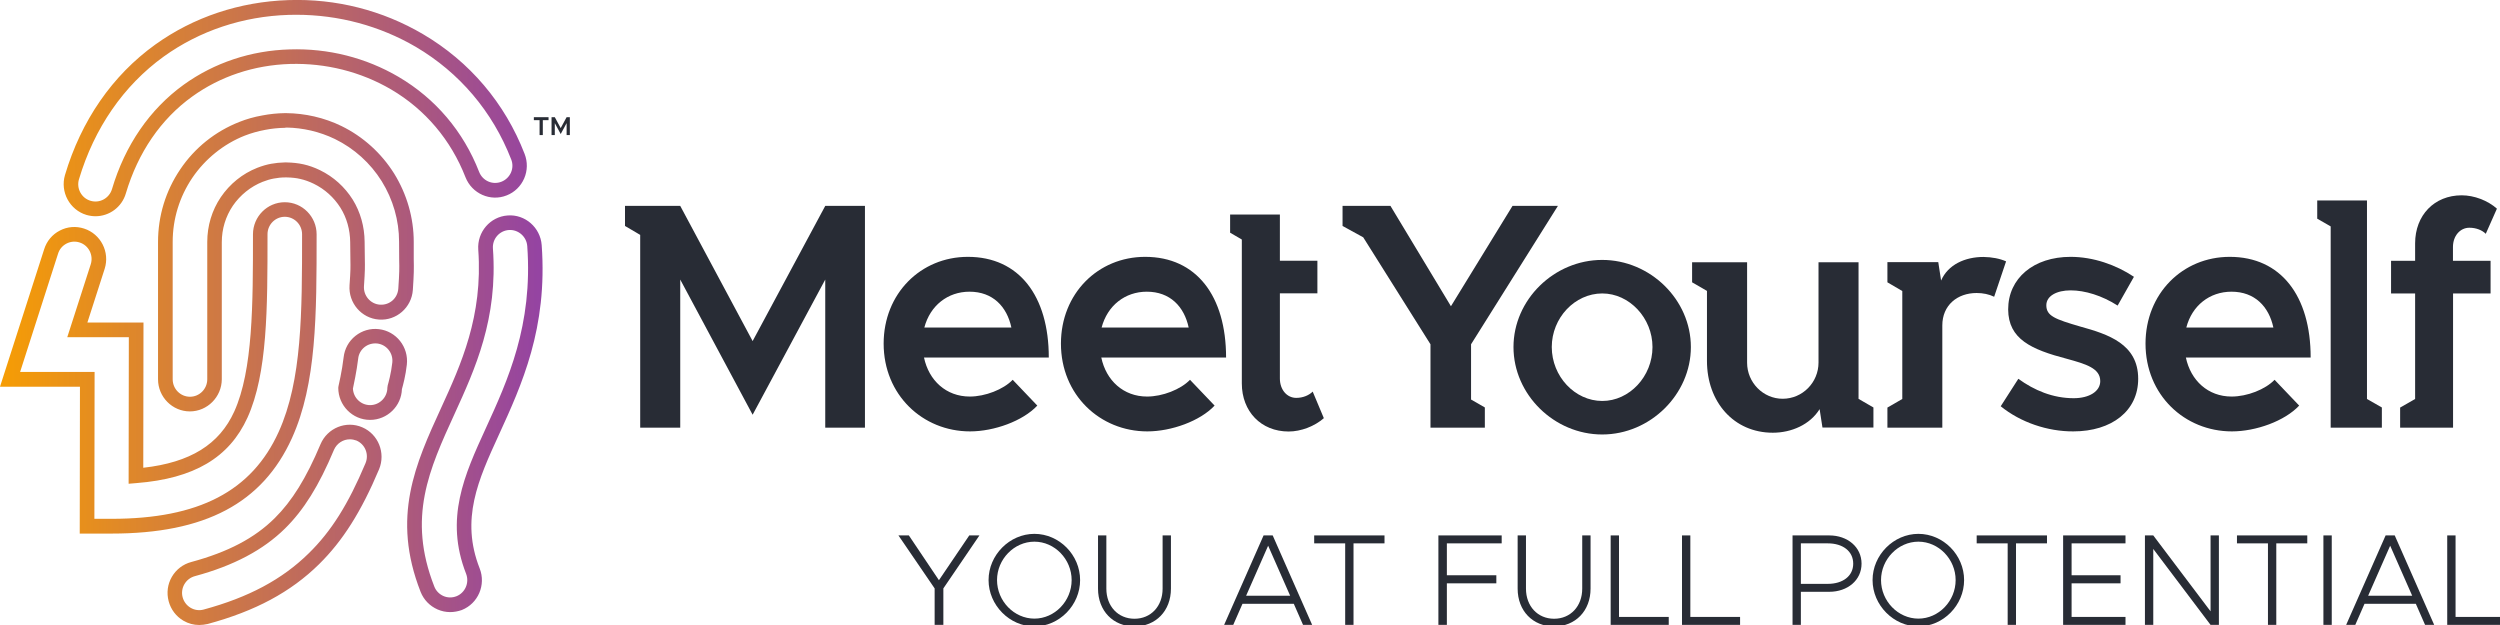 <svg xmlns="http://www.w3.org/2000/svg" width="192" height="48" viewBox="0 0 192 48" fill="none"><g clip-path="url(#clip0_1556_3019)"><path d="M15.304 48C14.875 48 14.464 47.89 14.086 47.67C13.523 47.339 13.12 46.806 12.952 46.171C12.784 45.535 12.868 44.875 13.195 44.308C13.523 43.74 14.052 43.334 14.682 43.164C17.504 42.402 19.545 41.335 21.099 39.794C22.426 38.481 23.518 36.728 24.618 34.111C25.148 32.867 26.584 32.282 27.819 32.816C29.053 33.341 29.633 34.789 29.112 36.042C27.743 39.294 26.323 41.538 24.509 43.325C22.325 45.476 19.604 46.933 15.942 47.924C15.732 47.966 15.514 48 15.304 48ZM26.869 33.739C26.357 33.739 25.87 34.044 25.651 34.543C24.492 37.312 23.325 39.176 21.88 40.598C20.2 42.25 17.941 43.444 14.968 44.248C14.623 44.342 14.338 44.562 14.161 44.867C13.985 45.171 13.934 45.535 14.027 45.874C14.119 46.213 14.338 46.501 14.64 46.679C14.942 46.857 15.304 46.907 15.639 46.814C19.1 45.874 21.67 44.502 23.711 42.495C25.442 40.802 26.743 38.727 28.07 35.577C28.356 34.899 28.045 34.12 27.373 33.832C27.214 33.773 27.037 33.739 26.869 33.739ZM34.572 47.009C34.244 47.009 33.916 46.941 33.606 46.806C33.009 46.543 32.547 46.069 32.304 45.459C30.044 39.701 31.909 35.627 33.883 31.317C35.395 28.014 37.1 24.279 36.73 19.173C36.638 17.818 37.646 16.641 38.99 16.547C40.325 16.446 41.501 17.471 41.602 18.826C42.064 25.202 40.073 29.547 38.318 33.383C36.722 36.864 35.353 39.87 36.839 43.656C37.335 44.917 36.722 46.349 35.47 46.848C35.185 46.95 34.874 47.009 34.572 47.009ZM37.856 19.08C38.251 24.483 36.478 28.353 34.916 31.774C32.959 36.051 31.271 39.734 33.354 45.044C33.48 45.375 33.732 45.629 34.051 45.773C34.378 45.917 34.731 45.917 35.059 45.79C35.731 45.519 36.058 44.748 35.798 44.071C34.135 39.828 35.672 36.466 37.301 32.909C38.998 29.2 40.93 24.991 40.493 18.902C40.443 18.174 39.804 17.615 39.082 17.665C38.351 17.716 37.805 18.351 37.856 19.08ZM8.559 40.979H6.123L6.14 29.699H0L3.393 19.139C3.587 18.521 4.015 18.004 4.594 17.708C5.174 17.403 5.838 17.352 6.459 17.555C7.736 17.97 8.45 19.351 8.038 20.646L6.711 24.77H11.02L11.003 35.924C14.615 35.517 16.841 34.137 17.991 31.605C19.428 28.429 19.428 23.356 19.428 17.996C19.428 16.632 20.528 15.531 21.872 15.531C23.224 15.531 24.316 16.641 24.316 17.996C24.316 24.152 24.316 29.462 22.418 33.654C20.15 38.651 15.749 40.979 8.559 40.979ZM7.249 39.845H8.567C15.262 39.845 19.335 37.727 21.401 33.171C23.199 29.208 23.199 24.008 23.199 17.987C23.199 17.25 22.603 16.649 21.872 16.649C21.141 16.649 20.545 17.25 20.545 17.987C20.545 23.712 20.545 28.666 19.008 32.071C17.605 35.153 14.9 36.754 10.482 37.101L9.878 37.152L9.894 25.897H5.166L6.971 20.291C7.19 19.596 6.812 18.843 6.115 18.622C5.779 18.512 5.418 18.546 5.107 18.707C4.796 18.868 4.561 19.147 4.46 19.478L1.545 28.564H7.265L7.249 39.845ZM28.423 32.248C27.071 32.248 25.979 31.139 25.979 29.784L25.996 29.657C25.996 29.648 26.273 28.48 26.391 27.438C26.466 26.786 26.785 26.202 27.298 25.795C27.81 25.389 28.448 25.202 29.095 25.279C30.431 25.431 31.397 26.651 31.245 28.006C31.153 28.844 30.96 29.555 30.867 29.886C30.826 31.19 29.742 32.248 28.423 32.248ZM27.105 29.843C27.138 30.555 27.718 31.113 28.423 31.113C29.154 31.113 29.75 30.512 29.75 29.776L29.776 29.598C29.834 29.394 30.036 28.683 30.128 27.853C30.212 27.125 29.692 26.464 28.969 26.38C28.616 26.346 28.272 26.439 27.995 26.659C27.718 26.879 27.541 27.201 27.508 27.548C27.39 28.531 27.163 29.564 27.105 29.843ZM14.581 31.596C13.237 31.596 12.137 30.487 12.137 29.132V18.58C12.137 16.581 12.725 14.659 13.842 13.008C14.959 11.348 16.53 10.094 18.378 9.366C18.924 9.146 19.52 8.977 20.142 8.867C20.713 8.756 21.292 8.697 21.863 8.689H21.981C22.72 8.697 23.417 8.782 24.131 8.943C24.862 9.112 25.567 9.358 26.223 9.679C27.886 10.492 29.28 11.754 30.271 13.329C31.254 14.921 31.775 16.734 31.775 18.58V19.901C31.791 20.663 31.791 20.994 31.707 22.264C31.615 23.619 30.439 24.643 29.104 24.542C27.76 24.449 26.752 23.263 26.844 21.917C26.928 20.739 26.92 20.528 26.911 19.994L26.895 18.605C26.886 17.64 26.626 16.717 26.147 15.955C25.643 15.159 24.938 14.524 24.106 14.117C23.762 13.948 23.409 13.821 23.064 13.744C22.754 13.668 22.409 13.634 22.031 13.626H21.905C21.595 13.626 21.309 13.66 21.04 13.71C20.755 13.761 20.469 13.846 20.167 13.965C19.251 14.329 18.445 14.981 17.882 15.802C17.328 16.624 17.034 17.589 17.034 18.597V29.132C17.025 30.487 15.925 31.596 14.581 31.596ZM21.922 9.815C21.376 9.823 20.864 9.874 20.352 9.976C19.806 10.078 19.276 10.23 18.798 10.416C17.185 11.051 15.757 12.203 14.774 13.651C13.783 15.116 13.262 16.819 13.262 18.58V29.132C13.262 29.869 13.859 30.47 14.59 30.47C15.32 30.47 15.917 29.869 15.917 29.132V18.58C15.917 17.344 16.278 16.149 16.958 15.142C17.655 14.117 18.621 13.338 19.755 12.889C20.125 12.745 20.494 12.635 20.839 12.576C21.158 12.517 21.511 12.483 21.872 12.474H21.989C22.485 12.483 22.913 12.533 23.3 12.618C23.72 12.711 24.156 12.864 24.585 13.075C25.61 13.575 26.475 14.354 27.088 15.328C27.676 16.276 27.995 17.403 28.003 18.572L28.02 19.96C28.029 20.502 28.037 20.748 27.953 21.976C27.902 22.704 28.448 23.348 29.179 23.399C29.927 23.449 30.54 22.899 30.59 22.162C30.674 20.943 30.674 20.629 30.657 19.943L30.649 18.563C30.649 16.929 30.187 15.32 29.314 13.914C28.44 12.517 27.197 11.399 25.727 10.679C25.148 10.399 24.526 10.179 23.879 10.027C23.249 9.883 22.628 9.807 22.04 9.798H21.922V9.815ZM7.333 16.607C7.106 16.607 6.871 16.573 6.635 16.505C5.35 16.116 4.611 14.744 4.989 13.448C6.232 9.265 8.626 5.792 11.927 3.421C14.867 1.313 18.395 0.135 22.141 0.008C25.803 -0.119 29.381 0.796 32.489 2.625C36.075 4.734 38.78 7.918 40.291 11.822C40.527 12.432 40.518 13.101 40.258 13.702C39.998 14.303 39.519 14.769 38.914 15.006C37.663 15.506 36.243 14.871 35.748 13.609C34.63 10.746 32.657 8.409 30.036 6.868C27.701 5.504 25.022 4.835 22.283 4.912C19.52 4.996 16.916 5.86 14.758 7.418C12.355 9.146 10.6 11.712 9.668 14.845C9.357 15.921 8.383 16.607 7.333 16.607ZM22.754 1.135C22.561 1.135 22.367 1.135 22.166 1.143C18.646 1.253 15.329 2.363 12.574 4.344C9.491 6.572 7.24 9.832 6.064 13.77C5.854 14.473 6.257 15.218 6.955 15.421C7.652 15.633 8.391 15.226 8.601 14.524C9.6 11.153 11.507 8.384 14.111 6.504C16.454 4.819 19.268 3.878 22.258 3.794C25.206 3.701 28.096 4.429 30.607 5.902C33.446 7.571 35.588 10.094 36.797 13.202C37.066 13.888 37.831 14.227 38.511 13.956C38.838 13.829 39.099 13.575 39.242 13.253C39.384 12.931 39.393 12.567 39.258 12.237C37.831 8.57 35.294 5.581 31.934 3.599C29.162 1.982 26.004 1.135 22.754 1.135Z" fill="url(#paint0_linear_1556_3019)"></path><path d="M77.775 29.168L79.665 31.15C78.556 32.335 76.347 33.131 74.5 33.131C70.863 33.131 67.864 30.328 67.864 26.39C67.864 22.546 70.712 19.726 74.332 19.726C78.263 19.726 80.547 22.724 80.547 27.457H70.963C71.333 29.219 72.66 30.455 74.483 30.455C75.659 30.455 77.061 29.913 77.775 29.168ZM70.989 25.154H77.674C77.33 23.545 76.247 22.402 74.458 22.402C72.786 22.402 71.434 23.469 70.989 25.154Z" fill="#282C35"></path><path d="M91.391 29.168L93.281 31.15C92.172 32.335 89.963 33.131 88.115 33.131C84.478 33.131 81.48 30.328 81.48 26.39C81.48 22.546 84.327 19.726 87.947 19.726C91.878 19.726 94.163 22.723 94.163 27.457H84.579C84.949 29.219 86.276 30.455 88.098 30.455C89.274 30.455 90.677 29.913 91.391 29.168ZM84.604 25.154H91.29C90.946 23.545 89.862 22.402 88.073 22.402C86.402 22.402 85.049 23.469 84.604 25.154Z" fill="#282C35"></path><path d="M116.236 26.653C116.236 23.011 119.36 19.962 123.048 19.962C126.735 19.962 129.859 23.011 129.859 26.653C129.859 30.294 126.735 33.368 123.048 33.368C119.36 33.368 116.236 30.303 116.236 26.653ZM126.911 26.653C126.911 24.425 125.139 22.537 123.056 22.537C120.939 22.537 119.176 24.417 119.176 26.653C119.176 28.905 120.948 30.794 123.056 30.794C125.139 30.794 126.911 28.914 126.911 26.653Z" fill="#282C35"></path><path d="M136.151 33.233C133.153 33.233 131.095 30.87 131.095 27.72V22.342L129.953 21.682V20.14H134.177V27.855C134.177 29.38 135.412 30.625 136.907 30.625C138.436 30.625 139.662 29.371 139.662 27.847V20.14H142.736V30.633L143.879 31.294V32.835H139.965L139.746 31.421C139.015 32.606 137.588 33.233 136.151 33.233Z" fill="#282C35"></path><path d="M153.655 31.201L155.008 29.092C156.234 29.981 157.662 30.582 159.258 30.582C160.459 30.582 161.299 30.057 161.299 29.27C161.299 28.279 160.19 27.957 158.745 27.559C155.99 26.839 154.243 26.043 154.227 23.765C154.227 21.36 156.192 19.726 159.023 19.726C160.77 19.726 162.517 20.344 163.886 21.258L162.634 23.469C161.433 22.698 160.123 22.3 159.023 22.3C157.964 22.3 157.158 22.724 157.158 23.443C157.158 24.265 157.821 24.51 159.762 25.078C161.904 25.671 164.213 26.416 164.213 29.092C164.213 31.548 162.198 33.131 159.224 33.131C157.267 33.14 155.184 32.445 153.655 31.201Z" fill="#282C35"></path><path d="M174.687 29.168L176.577 31.15C175.468 32.335 173.259 33.131 171.411 33.131C167.774 33.131 164.776 30.328 164.776 26.39C164.776 22.546 167.623 19.726 171.243 19.726C175.174 19.726 177.459 22.723 177.459 27.457H167.875C168.245 29.219 169.572 30.455 171.386 30.455C172.579 30.455 173.973 29.913 174.687 29.168ZM167.909 25.154H174.595C174.25 23.545 173.167 22.402 171.378 22.402C169.698 22.402 168.345 23.469 167.909 25.154Z" fill="#282C35"></path><path d="M101.671 32.115C100.966 32.733 99.924 33.14 98.967 33.14C96.85 33.14 95.372 31.599 95.372 29.448V18.396L94.473 17.871V16.474H98.295V20.022H101.176V22.529H98.295V29.066C98.295 29.93 98.832 30.557 99.555 30.557C100.076 30.557 100.538 30.354 100.815 30.074L101.671 32.115Z" fill="#282C35"></path><path d="M66.428 15.813V32.843H63.379V21.47L57.802 31.852L52.242 21.47V32.843H49.167V18.04L48 17.354V15.813H52.242L57.802 26.195L63.379 15.813H66.428Z" fill="#282C35"></path><path d="M112.977 30.684L114.036 31.293V32.843H109.861V26.441L104.696 18.226L103.108 17.354V15.813H106.787L111.432 23.519L116.161 15.813H119.647L112.977 26.441V30.684Z" fill="#282C35"></path><path d="M154.067 20.073L153.151 22.791C152.756 22.596 152.286 22.503 151.807 22.503C150.321 22.503 149.17 23.443 149.17 24.993V32.843H144.953V31.302L146.096 30.642V22.351L144.953 21.682V20.132H148.859L149.077 21.546C149.607 20.318 150.925 19.734 152.328 19.734C152.975 19.742 153.596 19.861 154.067 20.073Z" fill="#282C35"></path><path d="M182.927 31.294V32.843H178.996V17.388L177.963 16.795V15.398H181.784V30.642L182.927 31.294Z" fill="#282C35"></path><path d="M191.276 20.03V22.537H188.395V32.843H184.33V31.302L185.481 30.642V22.537H183.633V20.03H185.481V18.692C185.481 16.533 186.951 15 189.059 15C190.016 15 191.058 15.398 191.763 16.025L190.907 17.956C190.629 17.676 190.167 17.49 189.647 17.49C188.941 17.49 188.387 18.108 188.387 18.972V20.03H191.276Z" fill="#282C35"></path><path d="M41.44 10.374V9.228H41V9H42.128V9.228H41.688V10.374H41.44Z" fill="#282C35"></path><path d="M42.359 10.374V9H42.609L43.062 9.838L43.516 9H43.764V10.374H43.516V9.456L43.062 10.294L42.609 9.456V10.374H42.359Z" fill="#282C35"></path><path d="M71.78 47.99V45.19L69 41.12H69.8L72.11 44.56L74.44 41.12H75.22L72.45 45.19V47.99H71.78Z" fill="#282C35"></path><path d="M79.442 48.11C77.542 48.11 75.922 46.48 75.922 44.55C75.922 42.62 77.542 41 79.442 41C81.352 41 82.952 42.62 82.952 44.55C82.952 46.48 81.352 48.11 79.442 48.11ZM79.442 47.51C81.002 47.51 82.302 46.16 82.302 44.55C82.302 42.95 81.002 41.6 79.442 41.6C77.882 41.6 76.572 42.95 76.572 44.55C76.572 46.16 77.882 47.51 79.442 47.51Z" fill="#282C35"></path><path d="M87.128 48.11C85.488 48.11 84.328 46.91 84.328 45.21V41.12H84.968V45.21C84.968 46.56 85.868 47.52 87.128 47.52C88.388 47.52 89.288 46.56 89.288 45.21V41.12H89.928V45.21C89.928 46.91 88.768 48.11 87.128 48.11Z" fill="#282C35"></path><path d="M100.073 47.99L99.363 46.37H95.423L94.713 47.99H94.013L97.043 41.12H97.743L100.773 47.99H100.073ZM95.703 45.75H99.083L97.393 41.91L95.703 45.75Z" fill="#282C35"></path><path d="M103.31 47.99V41.73H100.93V41.12H106.33V41.73H103.95V47.99H103.31Z" fill="#282C35"></path><path d="M115.329 41.73H111.119V44.18H114.919V44.8H111.119V47.99H110.469V41.12H115.329V41.73Z" fill="#282C35"></path><path d="M119.355 48.11C117.715 48.11 116.555 46.91 116.555 45.21V41.12H117.195V45.21C117.195 46.56 118.095 47.52 119.355 47.52C120.615 47.52 121.515 46.56 121.515 45.21V41.12H122.155V45.21C122.155 46.91 120.995 48.11 119.355 48.11Z" fill="#282C35"></path><path d="M124.339 47.38H128.159V47.99H123.699V41.12H124.339V47.38Z" fill="#282C35"></path><path d="M129.818 47.38H133.638V47.99H129.178V41.12H129.818V47.38Z" fill="#282C35"></path><path d="M137.667 47.99V41.12H140.487C141.897 41.12 142.967 42.02 142.967 43.29C142.967 44.56 141.897 45.45 140.487 45.45H138.307V47.99H137.667ZM138.307 44.84H140.377C141.527 44.84 142.327 44.24 142.327 43.29C142.327 42.33 141.527 41.73 140.377 41.73H138.307V44.84Z" fill="#282C35"></path><path d="M147.333 48.11C145.433 48.11 143.813 46.48 143.813 44.55C143.813 42.62 145.433 41 147.333 41C149.243 41 150.843 42.62 150.843 44.55C150.843 46.48 149.243 48.11 147.333 48.11ZM147.333 47.51C148.893 47.51 150.193 46.16 150.193 44.55C150.193 42.95 148.893 41.6 147.333 41.6C145.773 41.6 144.463 42.95 144.463 44.55C144.463 46.16 145.773 47.51 147.333 47.51Z" fill="#282C35"></path><path d="M154.189 47.99V41.73H151.809V41.12H157.209V41.73H154.829V47.99H154.189Z" fill="#282C35"></path><path d="M163.238 41.73H159.098V44.18H162.858V44.8H159.098V47.38H163.238V47.99H158.448V41.12H163.238V41.73Z" fill="#282C35"></path><path d="M164.731 47.99V41.12H165.371L169.771 46.95V41.12H170.411V47.99H169.771L165.371 42.16V47.99H164.731Z" fill="#282C35"></path><path d="M174.179 47.99V41.73H171.799V41.12H177.199V41.73H174.819V47.99H174.179Z" fill="#282C35"></path><path d="M178.438 47.99V41.12H179.078V47.99H178.438Z" fill="#282C35"></path><path d="M186.245 47.99L185.535 46.37H181.595L180.885 47.99H180.185L183.215 41.12H183.915L186.945 47.99H186.245ZM181.875 45.75H185.255L183.565 41.91L181.875 45.75Z" fill="#282C35"></path><path d="M188.587 47.38H192.407V47.99H187.947V41.12H188.587V47.38Z" fill="#282C35"></path></g><defs><linearGradient id="paint0_linear_1556_3019" x1="0" y1="23.998" x2="41.669" y2="23.998" gradientUnits="userSpaceOnUse"><stop stop-color="#F69D04"></stop><stop offset="1" stop-color="#9443A3"></stop></linearGradient><clipPath id="clip0_1556_3019"><rect width="192" height="48" fill="white"></rect></clipPath></defs></svg>